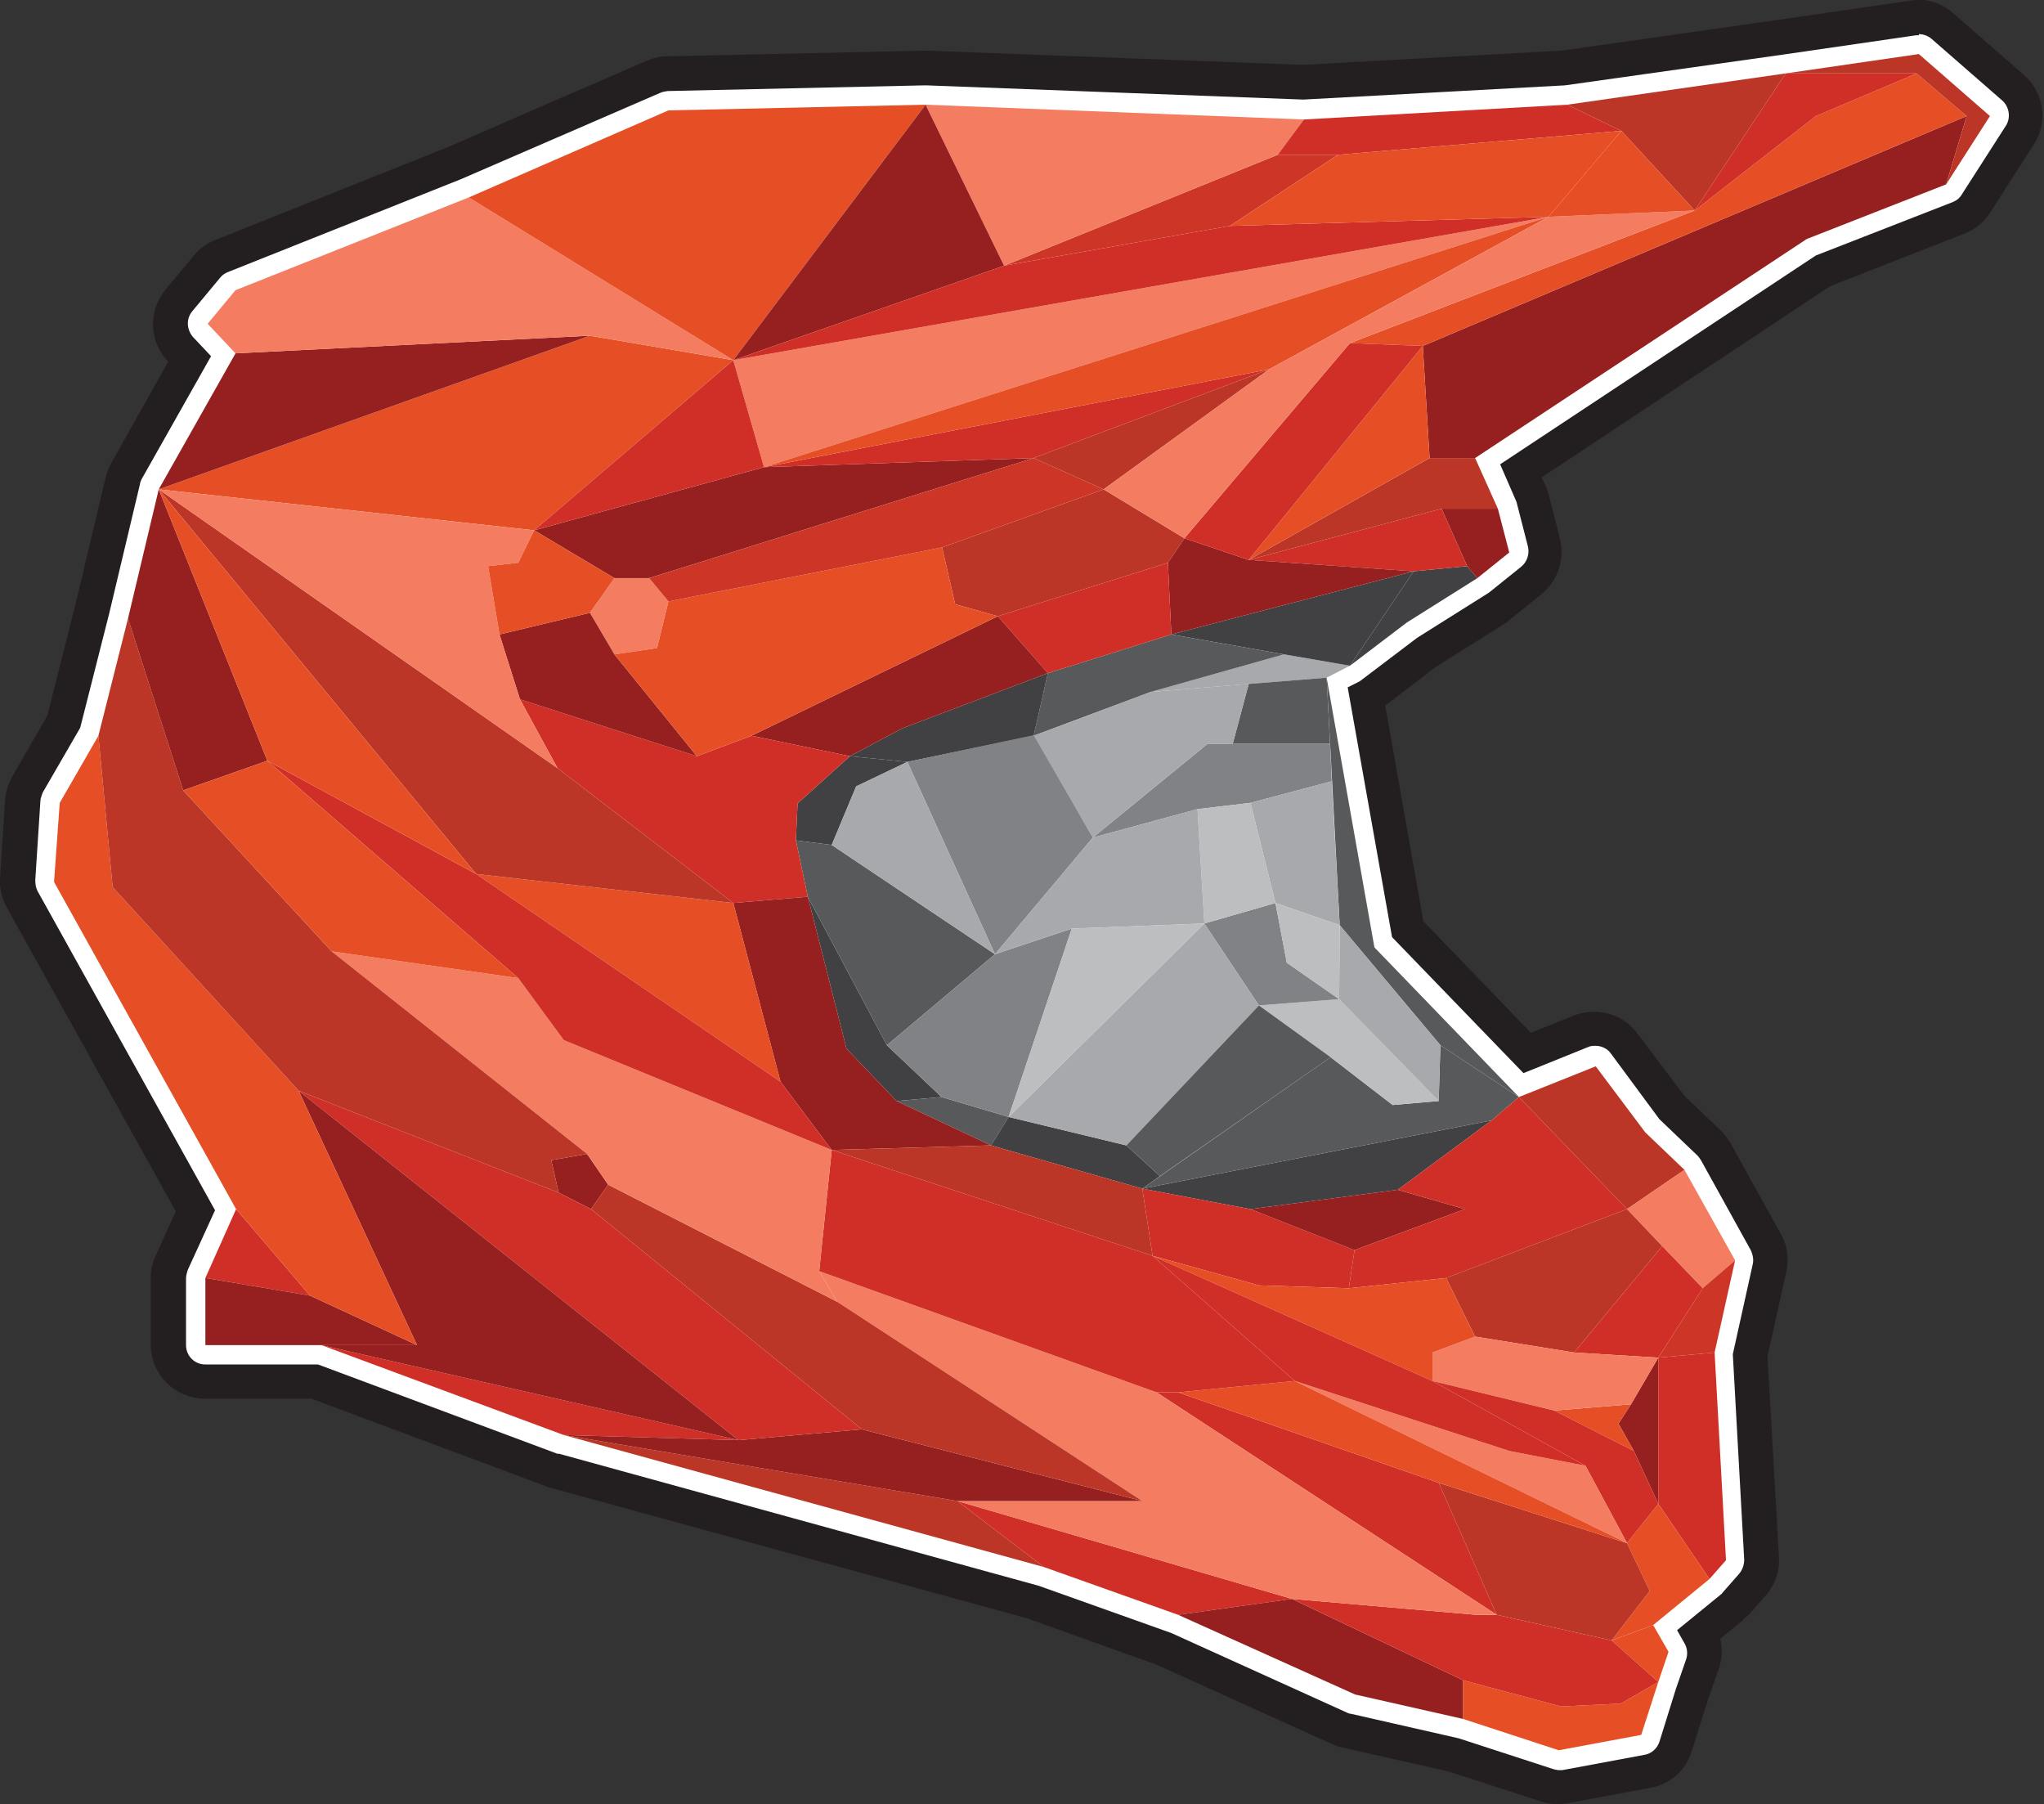 <?xml version="1.0" encoding="UTF-8"?><svg id="a" xmlns="http://www.w3.org/2000/svg" width="35.93" height="31.71" viewBox="0 0 35.93 31.71"><rect x="0" y="0" width="35.93" height="31.71" fill="#333333" stroke="none"/><path d="m27.4,31.23s-.1,0-.15-.02l-1.66-.54-1.88-.43s-.06-.02-.09-.03l-3.09-1.4-2.32-.83-8.42-2.31s-.03,0-.04-.01l-4.18-1.56h-1.96c-.26,0-.48-.21-.48-.48v-1.18c0-.07.01-.13.04-.2l.45-.98L.54,15.73c-.04-.08-.06-.17-.06-.26l.09-1.39c0-.07.03-.14.06-.2l.65-1.13.51-1.99.54-2.27s.03-.08.05-.12l1.18-2.08-.25-.27c-.16-.17-.17-.44-.02-.63l.49-.59c.05-.06.12-.11.19-.14l4.09-1.63,3.51-1.52c.06-.02.12-.04.18-.04l4.53-.1h.02l6.62.25,4.59-.25,3.82-.54,2.33-.34c.14-.02.28.02.38.11l1.25,1.09c.18.15.21.41.09.61l-.77,1.2c-.05.08-.13.15-.23.19l-2.4.93-5.44,3.61.23.52s.02.05.03.07l.2.78c.05.18-.02.37-.16.49l-.56.45s-.03.02-.05.03l-1.23.77-.98.75s-.05.03-.08.05l-.09.04.75,4.25,2.22,2.3,1.05-.42c.2-.08.43-.02.56.16l.85,1.14.66.63s.06.07.09.11l.88,1.59c.06.1.07.22.05.34l-.35,1.56.2,3.59c0,.13-.04.25-.12.34l-.29.33s-.03.04-.05.05l-.67.55.07.13c.07.12.08.26.04.39l-.18.52-.29.92c-.05.17-.19.29-.37.32l-1.45.27s-.06,0-.09,0Z" fill="#ed1c24"/><path d="m33.73.95l1.25,1.09-.77,1.2-2.45.95-5.82,3.86.39.88.2.78-.56.45-1.25.78-1,.76-.41.2.84,4.74,2.54,2.63,1.35-.54.87,1.17.69.66.88,1.59-.36,1.62.2,3.65-.29.33-.99.81.27.48-.18.52-.29.93-1.45.27-1.68-.54-1.91-.43-3.11-1.41-2.36-.84-8.44-2.31-4.26-1.59h-2.04v-1.18l.54-1.2L.95,15.5l.09-1.39.68-1.18.52-2.06.54-2.27,1.35-2.38-.49-.52.49-.59,4.09-1.63,3.52-1.53,4.52-.1,6.65.26,4.63-.26,3.84-.55,2.34-.34m-15.56,11.98h0M33.73,0s-.09,0-.14.01l-2.34.34-3.8.54-4.55.25-6.6-.25h-.06l-4.52.1c-.12,0-.24.03-.36.08l-3.5,1.52-4.08,1.63c-.15.06-.28.15-.38.28l-.49.59c-.31.37-.29.91.04,1.26h.01s-1,1.78-1,1.78c-.04.08-.08.16-.1.25l-.54,2.27-.49,1.93-.61,1.06c-.07.13-.12.27-.13.41L0,15.43c-.01.18.03.36.12.52l2.97,5.34-.35.77c-.06.12-.09.26-.09.39v1.18c0,.53.43.95.95.95h1.87l4.1,1.53s.05.02.08.03l8.4,2.3,2.29.82,3.07,1.39c.06.03.12.05.18.06l1.86.42,1.64.53c.15.05.31.06.47.03l1.45-.27c.35-.06.63-.31.73-.65l.29-.92.18-.51c.06-.17.07-.36.03-.54l.39-.32s.07-.07.11-.1l.29-.33c.17-.19.26-.44.24-.69l-.2-3.52.33-1.49c.05-.23.02-.47-.1-.67l-.88-1.59c-.05-.08-.11-.16-.18-.23l-.63-.6-.83-1.1c-.26-.35-.72-.47-1.12-.31l-.75.3-1.89-1.96-.67-3.79.89-.68,1.21-.76s.06-.04.09-.07l.56-.45c.29-.24.41-.62.32-.98l-.2-.78s-.03-.1-.05-.14l-.07-.15,5.07-3.36,2.35-.92c.19-.07.35-.2.46-.37l.77-1.2c.26-.4.18-.92-.18-1.23l-1.25-1.09c-.17-.15-.4-.23-.63-.23h0Z" fill="#231f20"/><path d="m27.4,30.93s-.04,0-.05,0l-1.67-.54-1.9-.43s-.02,0-.03-.01l-3.1-1.4-2.35-.83-8.43-2.31h-.01s-4.24-1.58-4.24-1.58h-2.01c-.09,0-.17-.08-.17-.17v-1.18s0-.05.01-.07l.51-1.12L.81,15.58s-.02-.06-.02-.09l.09-1.39s0-.05.02-.07l.67-1.16.52-2.04.54-2.27s0-.03.02-.04l1.29-2.27-.4-.44c-.06-.06-.06-.16,0-.22l.49-.59s.04-.04.07-.05l4.09-1.63,3.51-1.52s.04-.01.06-.01l4.52-.1,6.64.25,4.62-.25,3.84-.55,2.34-.34h.02s.08.02.11.04l1.25,1.09c.06.06.08.15.03.22l-.77,1.2s-.05.05-.08.07l-2.43.95-5.69,3.77.33.75s0,.02,0,.03l.2.78c.02.07,0,.13-.06.18l-.56.45h-.02s-1.24.79-1.24.79l-.99.76s-.02.01-.03.02l-.29.15.81,4.56,2.42,2.51,1.24-.5s.04-.01.06-.01c.05,0,.1.03.14.07l.87,1.16.68.65s.02.03.03.04l.88,1.59s.03.08.02.12l-.36,1.6.2,3.63s-.01.09-.04.12l-.3.33s-.01.01-.02.02l-.88.71.2.35s.03.09.01.14l-.18.52-.29.93c-.02.06-.07.1-.13.12l-1.45.27s-.02,0-.03,0Z" fill="#fff"/><path d="m33.73.95l1.25,1.09-.77,1.2-2.45.95-5.82,3.86.39.88.2.78-.56.45-1.25.78-1,.76-.41.2.84,4.74,2.54,2.63,1.35-.54.87,1.17.69.66.88,1.59-.36,1.62.2,3.65-.29.33-.99.81.27.48-.18.52-.29.93-1.45.27-1.68-.54-1.91-.43-3.11-1.41-2.36-.84-8.44-2.31-4.26-1.59h-2.04v-1.18l.54-1.2L.95,15.5l.09-1.39.68-1.18.52-2.06.54-2.27,1.35-2.38-.49-.52.49-.59,4.09-1.63,3.52-1.53,4.52-.1,6.65.26,4.63-.26,3.84-.55,2.34-.34m-15.56,11.98h0M33.73.62s-.03,0-.05,0l-2.34.34-3.83.54-4.6.25-6.63-.25h-.02l-4.52.1s-.09.01-.13.03l-3.51,1.52-4.09,1.63c-.05.02-.1.05-.14.1l-.49.59c-.11.13-.1.32.01.45l.32.34-1.22,2.16s-.03.06-.03.09l-.54,2.27-.51,2.01-.66,1.14s-.04.1-.04.15l-.09,1.39c0,.07.01.13.04.19l3.12,5.61-.48,1.05s-.03.09-.03.14v1.18c0,.19.15.34.34.34h1.98l4.21,1.57h.03s8.43,2.32,8.43,2.32l2.33.83,3.09,1.4s.04.02.07.02l1.89.43,1.66.54s.07.02.1.02c.02,0,.04,0,.06,0l1.45-.27c.12-.02.22-.11.26-.23l.29-.93.18-.52c.03-.09.02-.2-.03-.28l-.13-.23.76-.62s.03-.02.04-.04l.29-.33c.06-.07.09-.16.09-.25l-.2-3.61.35-1.58c.02-.08,0-.17-.03-.24l-.88-1.59s-.04-.06-.06-.08l-.67-.64-.85-1.15c-.06-.09-.17-.14-.27-.14-.04,0-.09,0-.13.02l-1.14.46-2.31-2.39-.78-4.39.18-.09s.04-.02.05-.03l.99-.75,1.24-.78s.02-.01.03-.02l.56-.45c.1-.08.15-.22.12-.35l-.2-.78s-.01-.03-.02-.05l-.27-.62,5.55-3.67,2.41-.94c.07-.03.12-.07.16-.14l.77-1.2c.09-.14.06-.33-.06-.44l-1.25-1.09c-.06-.05-.14-.08-.22-.08h0Z" fill="#fff"/><polygon points="4.15 21.25 3.61 22.46 5.45 22.77 4.15 21.25" fill="#d02f27"/><polygon points="3.61 22.46 3.61 23.64 7.33 23.64 5.45 22.77 3.61 22.46" fill="#96201f"/><polygon points="5.65 23.64 9.91 25.22 12.98 25.31 5.65 23.64" fill="#d02f27"/><polygon points="9.91 25.22 18.35 27.54 16.83 26.38 9.91 25.22" fill="#bb3626"/><polygon points="16.83 26.38 22.71 28.1 20.71 28.38 18.35 27.54 16.83 26.38" fill="#d02f27"/><polygon points="20.71 28.38 23.82 29.78 25.72 30.21 25.72 29.53 22.71 28.1 20.71 28.38" fill="#96201f"/><polygon points="25.72 30.21 27.4 30.76 28.85 30.49 29.15 29.56 28.49 29.94 27.44 29.99 25.72 29.53 25.72 30.21" fill="#e64f25"/><polygon points="29.15 29.56 29.33 29.03 29.06 28.56 28.33 28.83 29.15 29.56" fill="#e64f25"/><polygon points="28.33 28.83 26.31 28.38 25.95 28.38 22.71 28.1 25.72 29.53 27.44 29.99 28.49 29.94 29.15 29.56 28.33 28.83" fill="#d02f27"/><polygon points="20.71 24.47 20.33 24.47 26.31 28.38 25.29 26.06 20.71 24.47" fill="#d02f27"/><polygon points="29.15 23.86 29.15 26.43 28.72 25.5 28.45 25.02 28.67 24.68 29.15 23.86" fill="#96201f"/><polygon points="9.69 20.39 9.82 20.96 10.39 21.25 10.69 20.82 10.32 20.28 9.69 20.39" fill="#96201f"/><polygon points="10.8 10.16 10.37 10.77 10.8 11.5 11.55 11.39 11.75 10.57 11.41 10.16 10.8 10.16" fill="#f47c61"/><polygon points="16.56 9.62 16.79 10.62 17.54 10.83 20.53 9.89 20.82 9.46 19.4 8.6 16.56 9.62" fill="#bb3626"/><polygon points="17.65 4.67 22.46 2.72 23.52 2.72 21.62 3.97 17.65 4.67" fill="#cd3627"/><polygon points="26.22 19.69 24.57 20.91 21.98 21.25 20.08 20.89 26.22 19.69" fill="#414042"/><polygon points="25.32 18.37 26.7 19.28 26.22 19.69 20.08 20.89 23.39 18.58 24.48 19.42 25.29 19.35 25.32 18.37" fill="#58595b"/><polygon points="26.7 19.28 24.16 16.65 23.32 11.91 23.55 16.26 25.32 18.37 26.7 19.28" fill="#58595b"/><polygon points="23.32 11.91 23.73 11.7 22.57 11.5 20.23 12.16 23.32 11.91" fill="#a7a9ac"/><polygon points="23.38 13.07 21.23 13.07 19.21 14.72 21.05 14.22 21.98 14.11 23.41 13.73 23.38 13.07" fill="#808285"/><polygon points="21.95 12.02 21.67 13.07 23.38 13.07 23.32 11.91 21.95 12.02" fill="#58595b"/><polygon points="23.39 18.58 22.13 17.67 23.54 17.56 25.29 19.35 24.48 19.42 23.39 18.58" fill="#bcbec0"/><polygon points="23.55 16.26 23.54 17.56 25.29 19.35 25.32 18.37 23.55 16.26" fill="#a7a9ac"/><polygon points="22.13 17.67 21.17 16.23 22.42 15.87 22.62 16.92 23.54 17.56 22.13 17.67" fill="#808285"/><polygon points="22.42 15.87 21.98 14.11 23.41 13.73 23.55 16.26 22.42 15.87" fill="#a7a9ac"/><polygon points="22.42 15.87 22.62 16.92 23.54 17.56 23.55 16.26 22.42 15.87" fill="#bcbec0"/><polygon points="21.17 16.23 21.05 14.22 21.98 14.11 22.42 15.87 21.17 16.23" fill="#bcbec0"/><polygon points="23.73 11.7 24.73 10.94 25.97 10.16 25.79 9.95 24.85 10.04 23.73 11.7" fill="#414042"/><polygon points="24.85 10.04 23.73 11.7 22.57 11.5 20.59 11.15 24.85 10.04" fill="#414042"/><polygon points="20.59 11.15 22.57 11.5 20.23 12.16 18.17 12.93 18.42 11.83 20.59 11.15" fill="#58595b"/><polygon points="18.42 11.83 15.86 12.8 14.94 13.29 15.95 13.39 18.17 12.93 18.42 11.83" fill="#414042"/><polygon points="15.95 13.39 15.05 13.82 14.62 14.85 13.99 14.77 14.02 14.12 14.94 13.29 15.95 13.39" fill="#414042"/><polygon points="14.2 15.76 14.88 18.43 15.76 19.35 16.55 19.28 15.59 18.37 14.2 15.76" fill="#414042"/><polygon points="15.76 19.35 17.42 20.13 17.73 19.63 16.55 19.28 15.76 19.35" fill="#58595b"/><polygon points="17.42 20.13 20.08 20.89 20.39 20.67 19.8 20.13 17.73 19.63 17.42 20.13" fill="#414042"/><polygon points="21.67 13.07 21.23 13.07 19.21 14.72 18.17 12.93 20.23 12.16 21.95 12.02 21.67 13.07" fill="#a7a9ac"/><polygon points="13.99 14.77 14.2 15.76 15.59 18.37 17.49 16.77 14.62 14.85 13.99 14.77" fill="#58595b"/><polygon points="17.49 16.77 18.84 16.32 17.73 19.63 16.55 19.28 15.59 18.37 17.49 16.77" fill="#808285"/><polygon points="17.49 16.77 19.21 14.72 18.17 12.92 15.95 13.39 17.49 16.77" fill="#808285"/><polygon points="17.49 16.77 15.95 13.39 15.05 13.82 14.62 14.85 17.49 16.77" fill="#a7a9ac"/><polygon points="21.05 14.22 19.21 14.72 17.49 16.77 18.84 16.32 21.17 16.23 21.05 14.22" fill="#a7a9ac"/><polygon points="22.13 17.67 19.8 20.13 17.73 19.63 21.17 16.23 22.13 17.67" fill="#a7a9ac"/><polygon points="17.73 19.63 18.84 16.32 21.17 16.23 17.73 19.63" fill="#bcbec0"/><polygon points="19.8 20.13 22.13 17.67 23.39 18.58 20.39 20.67 19.8 20.13" fill="#58595b"/><polygon points="25.97 10.16 26.53 9.71 26.33 8.94 25.34 8.94 25.79 9.95 25.97 10.16" fill="#96201f"/><polygon points="25.34 8.94 21.95 9.84 24.85 10.04 25.79 9.95 25.34 8.94" fill="#d02f27"/><polygon points="20.82 9.46 21.95 9.84 24.85 10.04 20.59 11.15 20.53 9.89 20.82 9.46" fill="#96201f"/><polygon points="17.54 10.83 18.42 11.83 20.59 11.15 20.53 9.89 17.54 10.83" fill="#d02f27"/><polygon points="17.54 10.83 13.21 12.93 14.94 13.29 15.86 12.8 18.42 11.83 17.54 10.83" fill="#96201f"/><polygon points="13.21 12.93 12.25 13.29 9.14 12.29 9.8 13.5 12.89 15.87 14.2 15.76 13.99 14.77 14.02 14.12 14.94 13.29 13.21 12.93" fill="#d02f27"/><polygon points="12.89 15.87 13.72 19.01 14.62 20.21 17.42 20.13 15.76 19.35 14.88 18.43 14.2 15.76 12.89 15.87" fill="#96201f"/><polygon points="14.62 20.21 20.26 22.07 20.08 20.89 17.42 20.13 14.62 20.21" fill="#bb3626"/><polygon points="20.26 22.07 22.13 22.59 23.71 22.64 23.81 21.97 21.98 21.25 20.08 20.89 20.26 22.07" fill="#d02f27"/><polygon points="21.98 21.25 24.57 20.91 25.75 21.25 23.81 21.97 21.98 21.25" fill="#96201f"/><polygon points="23.81 21.97 23.71 22.64 25.42 22.46 28.6 21.25 26.7 19.28 26.22 19.69 24.57 20.91 25.75 21.25 23.81 21.97" fill="#d02f27"/><polygon points="26.7 19.28 28.05 18.74 28.92 19.9 29.61 20.56 28.6 21.25 26.7 19.28" fill="#bb3626"/><polygon points="29.61 20.56 30.5 22.15 29.93 22.64 28.6 21.25 29.61 20.56" fill="#f47c61"/><polygon points="29.22 21.9 27.67 23.77 25.93 23.49 25.42 22.46 28.6 21.25 29.22 21.9" fill="#bb3626"/><polygon points="29.93 22.64 29.15 23.86 27.67 23.77 29.22 21.9 29.93 22.64" fill="#d02f27"/><polygon points="28.45 25.02 28.72 25.5 27.32 24.79 28.67 24.68 28.45 25.02" fill="#e64f25"/><polygon points="30.5 22.15 30.14 23.77 29.15 23.86 29.93 22.64 30.5 22.15" fill="#cd3627"/><polygon points="30.14 23.77 30.34 27.42 30.05 27.75 29.15 26.43 29.15 23.86 30.14 23.77" fill="#d02f27"/><polygon points="30.05 27.75 29.06 28.56 28.33 28.83 29 27.96 28.6 27.12 29.15 26.43 30.05 27.75" fill="#e64f25"/><polygon points="25.93 23.49 25.18 23.77 25.18 24.27 27.32 24.79 28.67 24.68 29.15 23.86 27.67 23.77 25.93 23.49" fill="#f47c61"/><polygon points="28.6 27.12 27.87 25.76 25.18 24.27 27.32 24.79 28.72 25.5 29.15 26.43 28.6 27.12" fill="#d02f27"/><polygon points="25.18 24.27 20.26 22.07 22.13 22.59 23.71 22.64 25.42 22.46 25.93 23.49 25.18 23.77 25.18 24.27" fill="#e64f25"/><polygon points="28.6 27.12 25.29 26.06 26.31 28.38 28.33 28.83 29 27.96 28.6 27.12" fill="#bb3626"/><polygon points="28.6 27.12 22.76 24.27 26.53 25.5 27.87 25.76 28.6 27.12" fill="#f47c61"/><polygon points="27.87 25.76 26.53 25.5 22.76 24.27 20.26 22.07 25.18 24.27 27.87 25.76" fill="#d02f27"/><polygon points="20.71 24.47 25.29 26.06 28.6 27.12 22.76 24.27 20.71 24.47" fill="#e64f25"/><polygon points="20.33 24.47 14.4 22.34 14.72 22.88 20.08 26.38 16.83 26.38 22.71 28.1 25.95 28.38 26.31 28.38 20.33 24.47" fill="#f47c61"/><polygon points="14.62 20.21 14.4 22.34 20.33 24.47 20.71 24.47 22.76 24.27 20.26 22.07 14.62 20.21" fill="#d02f27"/><polygon points="12.98 25.31 15.15 25.12 20.08 26.38 16.83 26.38 9.91 25.22 12.98 25.31" fill="#96201f"/><polygon points="14.72 22.88 10.69 20.82 10.39 21.25 15.15 25.12 20.08 26.38 14.72 22.88" fill="#bb3626"/><polygon points="9.82 20.96 5.25 19.17 12.98 25.31 15.15 25.12 10.39 21.25 9.82 20.96" fill="#d02f27"/><polygon points="7.33 23.64 5.25 19.17 12.98 25.31 5.65 23.64 7.33 23.64" fill="#96201f"/><polygon points="5.25 19.17 1.98 15.59 1.73 12.93 1.05 14.11 .95 15.5 4.15 21.25 5.45 22.77 7.33 23.64 5.25 19.17" fill="#e64f25"/><polygon points="10.32 20.28 5.83 16.72 9.11 17.19 9.91 18.28 14.62 20.21 14.4 22.34 14.72 22.88 10.69 20.82 10.32 20.28" fill="#f47c61"/><polygon points="13.72 19.01 8.37 15.36 12.89 15.87 13.72 19.01" fill="#e64f25"/><polygon points="9.11 17.19 4.7 13.37 8.37 15.36 13.72 19.01 14.62 20.21 9.91 18.28 9.11 17.19" fill="#d02f27"/><polygon points="5.83 16.72 3.22 13.89 2.25 10.87 1.73 12.93 1.98 15.59 5.25 19.17 9.82 20.96 9.69 20.39 10.32 20.28 5.83 16.72" fill="#bb3626"/><polygon points="4.7 13.37 2.79 8.6 2.25 10.87 3.22 13.89 4.7 13.37" fill="#96201f"/><polygon points="4.7 13.37 9.11 17.19 5.83 16.72 3.22 13.89 4.7 13.37" fill="#e64f25"/><polygon points="9.8 13.5 2.79 8.6 8.37 15.36 12.89 15.87 9.8 13.5" fill="#bb3626"/><polygon points="8.37 15.36 4.7 13.37 2.79 8.6 8.37 15.36" fill="#e64f25"/><polygon points="2.79 8.6 9.39 9.32 12.89 6.33 10.37 5.9 2.79 8.6" fill="#e64f25"/><polygon points="2.79 8.6 4.14 6.21 10.37 5.9 2.79 8.6" fill="#96201f"/><polygon points="4.14 6.21 3.65 5.69 4.14 5.1 8.24 3.47 12.89 6.33 10.37 5.9 4.14 6.21" fill="#f47c61"/><polygon points="8.78 11.15 9.14 12.29 12.25 13.29 10.8 11.5 10.37 10.77 8.78 11.15" fill="#96201f"/><polygon points="9.8 13.5 9.14 12.29 8.78 11.15 8.58 9.95 9.11 9.89 9.39 9.32 2.79 8.6 9.8 13.5" fill="#f47c61"/><polygon points="9.39 9.32 13.43 8.21 18.17 8.05 11.41 10.16 10.8 10.16 9.39 9.32" fill="#96201f"/><polygon points="11.75 10.57 16.56 9.62 16.79 10.62 17.54 10.83 13.21 12.93 12.25 13.29 10.8 11.5 11.55 11.39 11.75 10.57" fill="#e64f25"/><polygon points="11.41 10.16 11.75 10.57 16.56 9.62 19.4 8.6 18.17 8.05 11.41 10.16" fill="#cd3627"/><polygon points="21.95 9.84 25.13 8.05 25.93 8.05 26.33 8.94 25.34 8.94 21.95 9.84" fill="#bb3626"/><polygon points="25.93 8.05 31.76 4.2 34.21 3.24 34.57 2.04 25.01 6.08 25.13 8.05 25.93 8.05" fill="#96201f"/><polygon points="34.57 2.04 33.69 1.29 31.92 2.04 29.79 3.7 23.73 6.03 25.01 6.08 34.57 2.04" fill="#e64f25"/><polygon points="34.21 3.24 34.98 2.04 33.73 .95 31.39 1.29 33.69 1.29 34.57 2.04 34.21 3.24" fill="#bb3626"/><polygon points="29.79 3.7 31.39 1.29 33.69 1.29 31.92 2.04 29.79 3.7" fill="#d02f27"/><polygon points="12.89 6.33 27.22 3.81 13.43 8.21 12.89 6.33" fill="#f47c61"/><polygon points="13.43 8.21 9.39 9.32 12.89 6.33 13.43 8.21" fill="#d02f27"/><polygon points="13.43 8.21 22.31 6.49 18.17 8.05 13.43 8.21" fill="#d02f27"/><polygon points="19.4 8.6 22.31 6.49 18.17 8.05 19.4 8.6" fill="#bb3626"/><polygon points="21.95 9.84 25.01 6.08 25.13 8.05 21.95 9.84" fill="#e64f25"/><polygon points="23.73 6.03 20.82 9.46 21.95 9.84 25.01 6.08 23.73 6.03" fill="#d02f27"/><polygon points="22.31 6.49 27.22 3.81 13.43 8.21 22.31 6.49" fill="#e64f25"/><polygon points="27.22 3.81 22.31 6.49 19.4 8.6 20.82 9.46 23.73 6.03 29.79 3.7 27.22 3.81" fill="#f47c61"/><polygon points="8.24 3.47 11.75 1.94 16.27 1.84 12.89 6.33 8.24 3.47" fill="#e64f25"/><polygon points="16.27 1.84 22.92 2.1 22.46 2.72 17.65 4.67 16.27 1.84" fill="#f47c61"/><polygon points="17.65 4.67 12.89 6.33 16.27 1.84 17.65 4.67" fill="#96201f"/><polygon points="21.62 3.97 27.22 3.81 12.89 6.33 17.65 4.67 21.62 3.97" fill="#d02f27"/><polygon points="23.52 2.72 28.5 2.3 27.55 1.84 22.92 2.1 22.46 2.72 23.52 2.72" fill="#d02f27"/><polygon points="28.5 2.3 27.22 3.81 21.62 3.97 23.52 2.72 28.5 2.3" fill="#e64f25"/><polygon points="27.55 1.84 31.39 1.29 29.79 3.7 28.5 2.3 27.55 1.84" fill="#bb3626"/><polygon points="28.5 2.3 27.22 3.81 29.79 3.7 28.5 2.3" fill="#e64f25"/><polygon points="10.8 10.16 9.39 9.32 9.11 9.89 8.58 9.95 8.78 11.15 10.37 10.77 10.8 10.16" fill="#e64f25"/></svg>